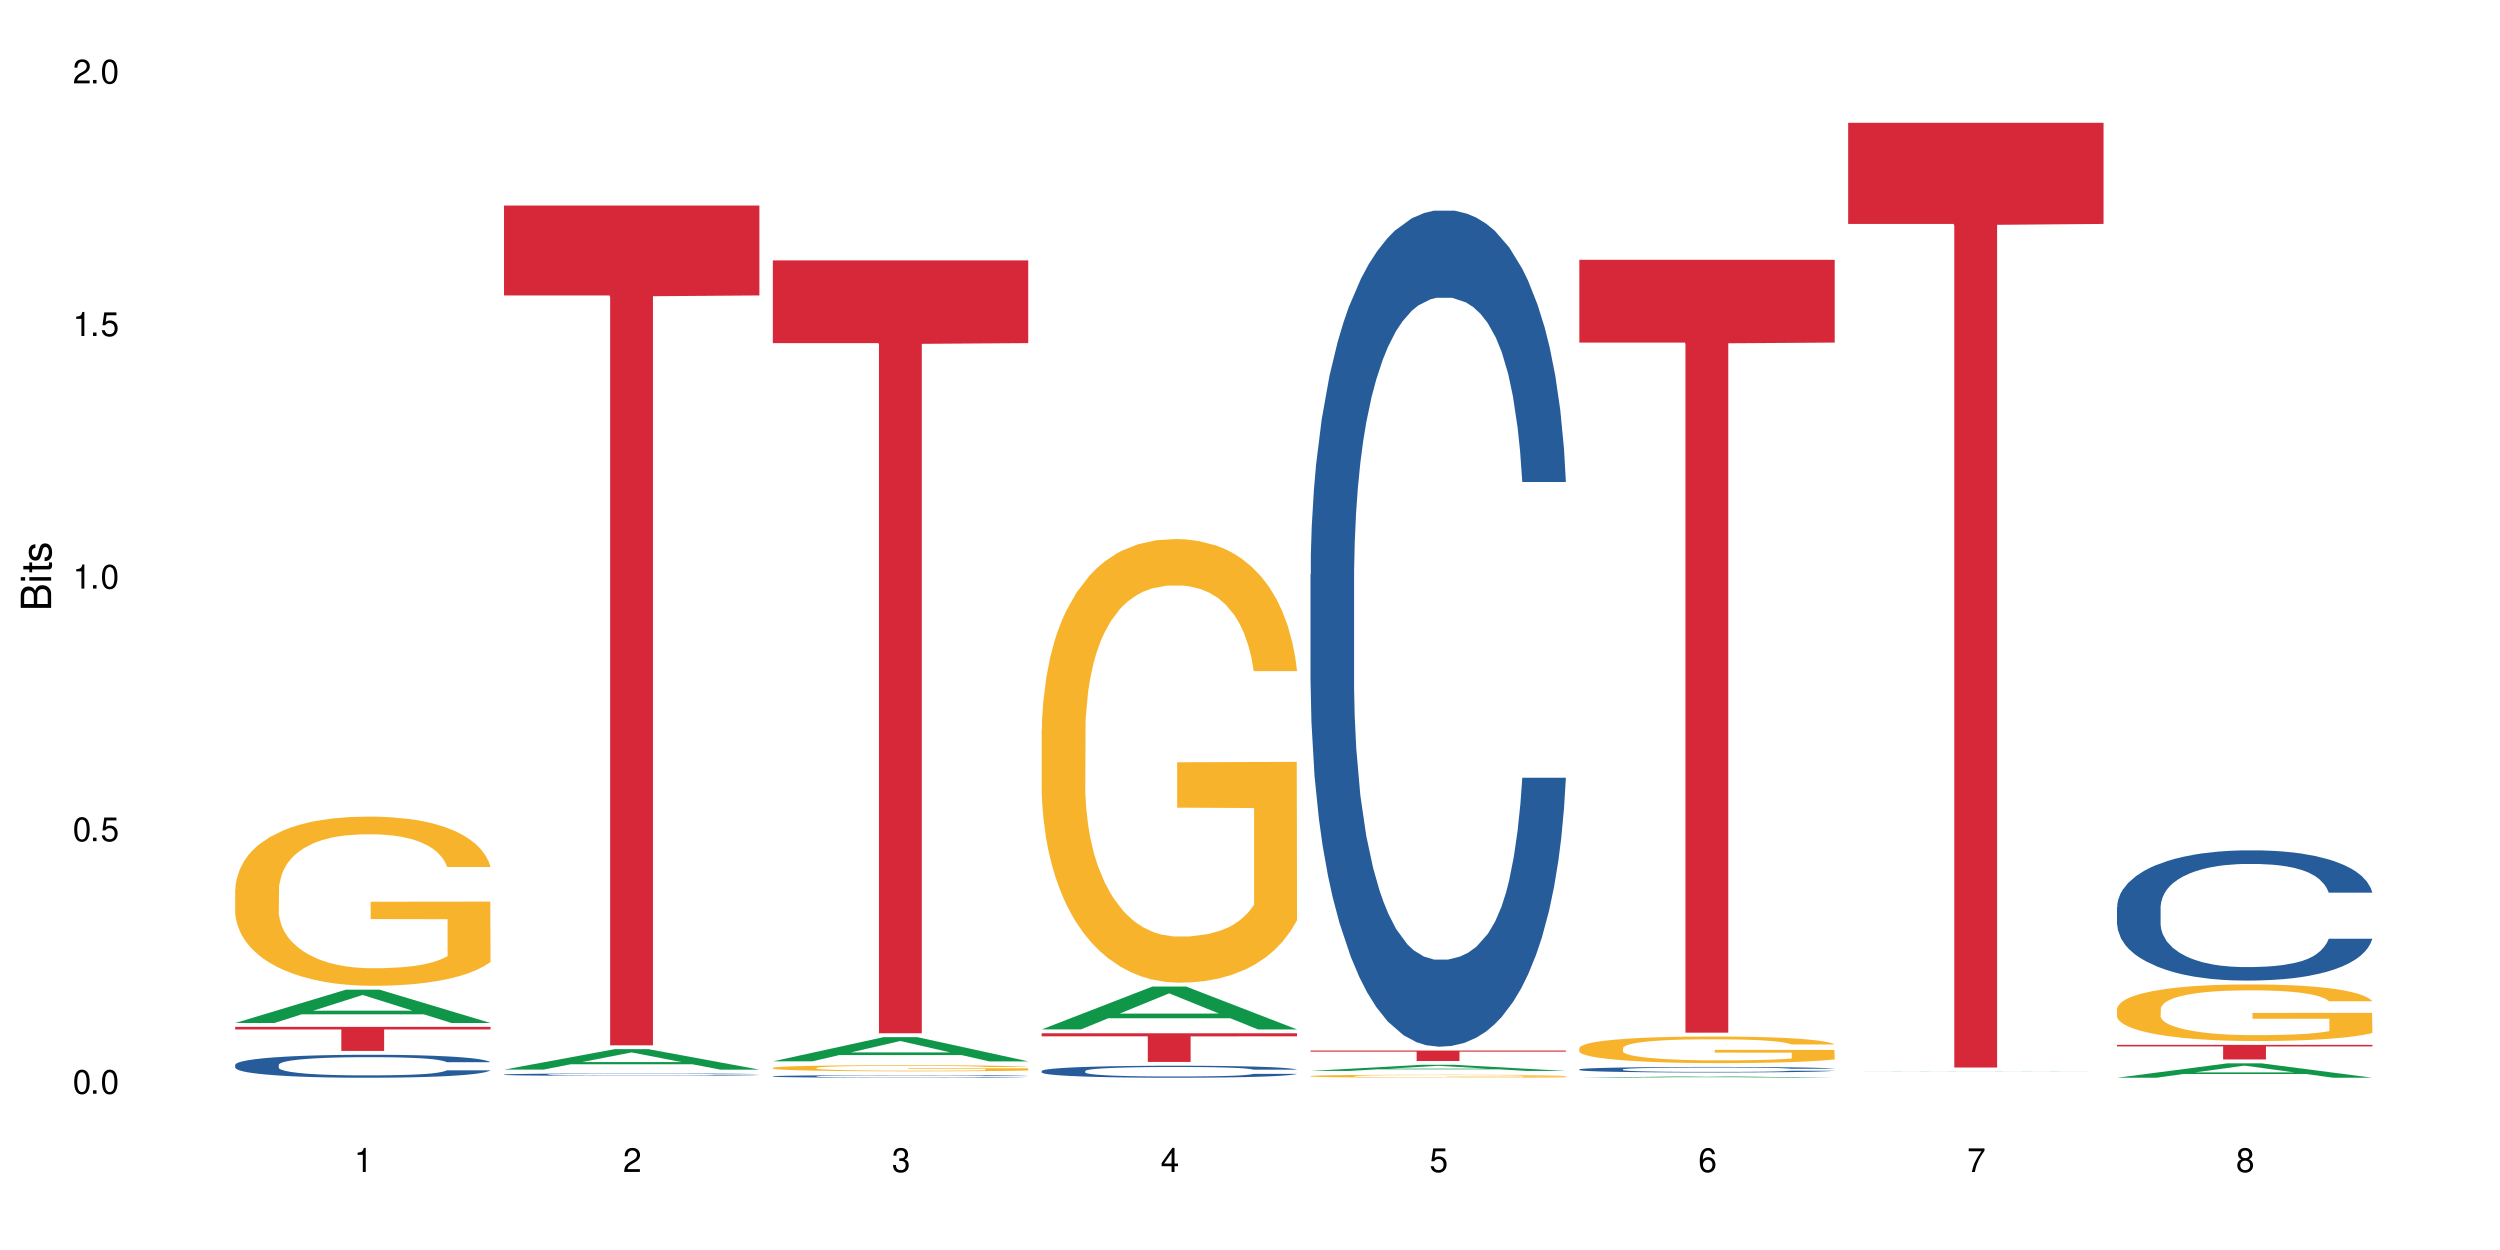 <?xml version="1.0" encoding="UTF-8"?>
<svg xmlns="http://www.w3.org/2000/svg" xmlns:xlink="http://www.w3.org/1999/xlink" width="720" height="360" viewBox="0 0 720 360">
<defs>
<g>
<g id="glyph-0-0">
</g>
<g id="glyph-0-1">
<path d="M 2.641 -6.938 C 2 -6.938 1.422 -6.656 1.078 -6.172 C 0.641 -5.562 0.406 -4.641 0.406 -3.359 C 0.406 -1.016 1.188 0.219 2.641 0.219 C 4.078 0.219 4.859 -1.016 4.859 -3.297 C 4.859 -4.641 4.656 -5.547 4.203 -6.172 C 3.844 -6.656 3.281 -6.938 2.641 -6.938 Z M 2.641 -6.188 C 3.547 -6.188 4 -5.25 4 -3.375 C 4 -1.406 3.562 -0.484 2.625 -0.484 C 1.734 -0.484 1.281 -1.438 1.281 -3.344 C 1.281 -5.25 1.734 -6.188 2.641 -6.188 Z M 2.641 -6.188 "/>
</g>
<g id="glyph-0-2">
<path d="M 1.828 -1 L 0.828 -1 L 0.828 0 L 1.828 0 Z M 1.828 -1 "/>
</g>
<g id="glyph-0-3">
<path d="M 4.562 -6.797 L 1.062 -6.797 L 0.547 -3.094 L 1.328 -3.094 C 1.719 -3.562 2.047 -3.734 2.578 -3.734 C 3.484 -3.734 4.062 -3.109 4.062 -2.094 C 4.062 -1.125 3.484 -0.531 2.578 -0.531 C 1.828 -0.531 1.375 -0.906 1.188 -1.672 L 0.328 -1.672 C 0.453 -1.109 0.547 -0.844 0.75 -0.594 C 1.125 -0.078 1.828 0.219 2.594 0.219 C 3.969 0.219 4.922 -0.781 4.922 -2.219 C 4.922 -3.562 4.031 -4.484 2.719 -4.484 C 2.25 -4.484 1.859 -4.359 1.469 -4.062 L 1.734 -5.969 L 4.562 -5.969 Z M 4.562 -6.797 "/>
</g>
<g id="glyph-0-4">
<path d="M 2.484 -4.938 L 2.484 0 L 3.328 0 L 3.328 -6.938 L 2.766 -6.938 C 2.469 -5.875 2.281 -5.734 0.984 -5.562 L 0.984 -4.938 Z M 2.484 -4.938 "/>
</g>
<g id="glyph-0-5">
<path d="M 4.859 -0.828 L 1.281 -0.828 C 1.359 -1.406 1.672 -1.781 2.5 -2.281 L 3.469 -2.828 C 4.406 -3.344 4.906 -4.062 4.906 -4.906 C 4.906 -5.484 4.672 -6.031 4.266 -6.406 C 3.859 -6.766 3.375 -6.938 2.719 -6.938 C 1.859 -6.938 1.219 -6.625 0.844 -6.031 C 0.609 -5.672 0.5 -5.234 0.484 -4.531 L 1.328 -4.531 C 1.359 -5.016 1.406 -5.281 1.531 -5.516 C 1.75 -5.938 2.188 -6.203 2.703 -6.203 C 3.469 -6.203 4.031 -5.641 4.031 -4.891 C 4.031 -4.344 3.719 -3.859 3.125 -3.516 L 2.234 -3 C 0.812 -2.172 0.406 -1.531 0.328 -0.016 L 4.859 -0.016 Z M 4.859 -0.828 "/>
</g>
<g id="glyph-0-6">
<path d="M 2.125 -3.188 L 2.578 -3.188 C 3.5 -3.188 3.984 -2.766 3.984 -1.922 C 3.984 -1.062 3.469 -0.531 2.594 -0.531 C 1.656 -0.531 1.203 -1 1.156 -2.016 L 0.312 -2.016 C 0.344 -1.453 0.438 -1.094 0.609 -0.781 C 0.953 -0.109 1.625 0.219 2.547 0.219 C 3.953 0.219 4.859 -0.625 4.859 -1.938 C 4.859 -2.828 4.516 -3.297 3.703 -3.594 C 4.344 -3.844 4.656 -4.328 4.656 -5.031 C 4.656 -6.219 3.875 -6.938 2.578 -6.938 C 1.203 -6.938 0.484 -6.172 0.453 -4.703 L 1.297 -4.703 C 1.312 -5.125 1.344 -5.359 1.453 -5.578 C 1.641 -5.969 2.062 -6.203 2.594 -6.203 C 3.344 -6.203 3.797 -5.75 3.797 -5 C 3.797 -4.516 3.609 -4.219 3.25 -4.047 C 3.016 -3.953 2.703 -3.922 2.125 -3.906 Z M 2.125 -3.188 "/>
</g>
<g id="glyph-0-7">
<path d="M 3.141 -1.672 L 3.141 0 L 3.984 0 L 3.984 -1.672 L 4.984 -1.672 L 4.984 -2.438 L 3.984 -2.438 L 3.984 -6.938 L 3.359 -6.938 L 0.266 -2.578 L 0.266 -1.672 Z M 3.141 -2.438 L 1 -2.438 L 3.141 -5.5 Z M 3.141 -2.438 "/>
</g>
<g id="glyph-0-8">
<path d="M 4.781 -5.125 C 4.609 -6.266 3.891 -6.938 2.844 -6.938 C 2.094 -6.938 1.422 -6.578 1.031 -5.953 C 0.594 -5.266 0.406 -4.422 0.406 -3.172 C 0.406 -2 0.578 -1.25 0.984 -0.641 C 1.359 -0.078 1.953 0.219 2.703 0.219 C 3.984 0.219 4.922 -0.75 4.922 -2.094 C 4.922 -3.375 4.062 -4.281 2.844 -4.281 C 2.172 -4.281 1.641 -4.031 1.281 -3.516 C 1.281 -5.234 1.828 -6.188 2.797 -6.188 C 3.391 -6.188 3.797 -5.797 3.938 -5.125 Z M 2.734 -3.531 C 3.547 -3.531 4.062 -2.953 4.062 -2.031 C 4.062 -1.156 3.484 -0.531 2.703 -0.531 C 1.922 -0.531 1.328 -1.188 1.328 -2.078 C 1.328 -2.938 1.906 -3.531 2.734 -3.531 Z M 2.734 -3.531 "/>
</g>
<g id="glyph-0-9">
<path d="M 4.984 -6.797 L 0.438 -6.797 L 0.438 -5.969 L 4.109 -5.969 C 2.5 -3.656 1.828 -2.234 1.328 0 L 2.219 0 C 2.594 -2.172 3.453 -4.047 4.984 -6.094 Z M 4.984 -6.797 "/>
</g>
<g id="glyph-0-10">
<path d="M 3.75 -3.656 C 4.469 -4.094 4.688 -4.438 4.688 -5.078 C 4.688 -6.172 3.844 -6.938 2.641 -6.938 C 1.438 -6.938 0.594 -6.172 0.594 -5.094 C 0.594 -4.438 0.812 -4.094 1.516 -3.656 C 0.734 -3.266 0.359 -2.703 0.359 -1.922 C 0.359 -0.656 1.281 0.219 2.641 0.219 C 3.984 0.219 4.922 -0.656 4.922 -1.922 C 4.922 -2.703 4.531 -3.266 3.75 -3.656 Z M 2.641 -6.188 C 3.359 -6.188 3.812 -5.75 3.812 -5.062 C 3.812 -4.406 3.344 -3.984 2.641 -3.984 C 1.922 -3.984 1.453 -4.406 1.453 -5.078 C 1.453 -5.75 1.922 -6.188 2.641 -6.188 Z M 2.641 -3.266 C 3.484 -3.266 4.062 -2.719 4.062 -1.906 C 4.062 -1.078 3.484 -0.531 2.625 -0.531 C 1.797 -0.531 1.219 -1.094 1.219 -1.906 C 1.219 -2.719 1.781 -3.266 2.641 -3.266 Z M 2.641 -3.266 "/>
</g>
<g id="glyph-1-0">
</g>
<g id="glyph-1-1">
<path d="M 0 -0.953 L 0 -4.891 C 0 -5.719 -0.234 -6.344 -0.734 -6.797 C -1.188 -7.234 -1.812 -7.469 -2.5 -7.469 C -3.547 -7.469 -4.188 -7 -4.625 -5.875 C -4.984 -6.688 -5.625 -7.094 -6.531 -7.094 C -7.172 -7.094 -7.734 -6.859 -8.141 -6.391 C -8.562 -5.922 -8.75 -5.344 -8.75 -4.5 L -8.75 -0.953 Z M -4.984 -2.062 L -7.766 -2.062 L -7.766 -4.219 C -7.766 -4.844 -7.688 -5.203 -7.453 -5.5 C -7.219 -5.812 -6.859 -5.969 -6.375 -5.969 C -5.891 -5.969 -5.531 -5.812 -5.297 -5.5 C -5.062 -5.203 -4.984 -4.844 -4.984 -4.219 Z M -0.984 -2.062 L -4 -2.062 L -4 -4.781 C -4 -5.766 -3.438 -6.359 -2.484 -6.359 C -1.547 -6.359 -0.984 -5.766 -0.984 -4.781 Z M -0.984 -2.062 "/>
</g>
<g id="glyph-1-2">
<path d="M -6.281 -1.797 L -6.281 -0.797 L 0 -0.797 L 0 -1.797 Z M -8.75 -1.797 L -8.75 -0.797 L -7.484 -0.797 L -7.484 -1.797 Z M -8.75 -1.797 "/>
</g>
<g id="glyph-1-3">
<path d="M -6.281 -3.047 L -6.281 -2.016 L -8.016 -2.016 L -8.016 -1.016 L -6.281 -1.016 L -6.281 -0.172 L -5.469 -0.172 L -5.469 -1.016 L -0.719 -1.016 C -0.078 -1.016 0.281 -1.453 0.281 -2.234 C 0.281 -2.5 0.25 -2.719 0.188 -3.047 L -0.641 -3.047 C -0.609 -2.906 -0.594 -2.766 -0.594 -2.562 C -0.594 -2.141 -0.719 -2.016 -1.156 -2.016 L -5.469 -2.016 L -5.469 -3.047 Z M -6.281 -3.047 "/>
</g>
<g id="glyph-1-4">
<path d="M -4.531 -5.25 C -5.766 -5.25 -6.469 -4.422 -6.469 -2.969 C -6.469 -1.516 -5.719 -0.562 -4.547 -0.562 C -3.562 -0.562 -3.094 -1.062 -2.734 -2.562 L -2.516 -3.484 C -2.344 -4.188 -2.094 -4.469 -1.641 -4.469 C -1.047 -4.469 -0.641 -3.875 -0.641 -3 C -0.641 -2.453 -0.797 -2 -1.062 -1.75 C -1.25 -1.594 -1.422 -1.531 -1.875 -1.469 L -1.875 -0.406 C -0.422 -0.453 0.281 -1.266 0.281 -2.922 C 0.281 -4.5 -0.5 -5.516 -1.719 -5.516 C -2.656 -5.516 -3.172 -4.984 -3.469 -3.734 L -3.703 -2.766 C -3.891 -1.953 -4.156 -1.609 -4.594 -1.609 C -5.188 -1.609 -5.547 -2.125 -5.547 -2.938 C -5.547 -3.75 -5.203 -4.172 -4.531 -4.203 Z M -4.531 -5.25 "/>
</g>
</g>
</defs>
<rect x="-72" y="-36" width="864" height="432" fill="rgb(100%, 100%, 100%)" fill-opacity="1"/>
<path fill-rule="nonzero" fill="rgb(6.275%, 58.824%, 28.235%)" fill-opacity="1" d="M 67.73 294.617 L 67.809 294.609 L 99.637 285.023 L 109.301 285.023 L 141.281 294.629 L 130.047 294.629 L 122.031 292.121 L 86.906 292.121 L 79.047 294.617 L 67.73 294.617 L 90.285 291.082 L 118.809 291.074 L 104.586 286.594 L 104.43 286.582 L 104.27 286.609 L 90.207 291.074 L 90.285 291.082 Z M 67.73 294.617 "/>
<path fill-rule="nonzero" fill="rgb(14.51%, 36.078%, 60%)" fill-opacity="1" d="M 67.73 306.656 L 67.82 306.648 L 67.82 306.504 L 68.09 306.273 L 68.719 305.984 L 69.344 305.785 L 70.961 305.43 L 73.203 305.082 L 75.535 304.816 L 77.238 304.66 L 78.766 304.539 L 82.262 304.316 L 84.504 304.199 L 86.926 304.098 L 89.887 303.996 L 92.039 303.934 L 96.883 303.836 L 100.469 303.797 L 103.25 303.777 L 109.262 303.777 L 112.848 303.801 L 115.449 303.832 L 118.32 303.879 L 120.742 303.934 L 124.957 304.066 L 128.727 304.238 L 130.43 304.332 L 133.121 304.52 L 135.184 304.703 L 136.617 304.859 L 138.234 305.082 L 139.668 305.355 L 140.746 305.664 L 141.281 305.922 L 128.727 305.922 L 128.098 305.684 L 127.379 305.496 L 126.035 305.246 L 124.688 305.07 L 122.805 304.895 L 121.102 304.781 L 118.77 304.668 L 116.707 304.594 L 114.555 304.539 L 112.488 304.504 L 108.543 304.465 L 103.969 304.465 L 102.266 304.48 L 98.766 304.527 L 96.883 304.57 L 94.191 304.652 L 92.309 304.734 L 90.066 304.855 L 88.539 304.957 L 86.656 305.113 L 85.312 305.254 L 83.785 305.453 L 82.891 305.602 L 82.082 305.773 L 81.363 305.973 L 80.828 306.184 L 80.469 306.406 L 80.289 306.625 L 80.289 307.562 L 80.469 307.781 L 80.918 308.035 L 82.082 308.402 L 83.785 308.723 L 85.762 308.977 L 87.645 309.16 L 88.719 309.242 L 90.156 309.34 L 92.398 309.461 L 95.629 309.582 L 97.512 309.629 L 100.383 309.68 L 103.34 309.703 L 107.289 309.703 L 110.785 309.68 L 113.117 309.648 L 115.539 309.602 L 118.859 309.496 L 120.922 309.398 L 122.715 309.285 L 124.062 309.172 L 124.957 309.074 L 126.305 308.887 L 127.379 308.68 L 128.188 308.469 L 128.727 308.262 L 141.281 308.262 L 140.746 308.504 L 139.938 308.742 L 139.129 308.918 L 137.875 309.129 L 136.441 309.316 L 134.375 309.527 L 132.672 309.668 L 130.43 309.816 L 128.367 309.934 L 126.125 310.035 L 122.805 310.156 L 120.652 310.215 L 118.32 310.27 L 115.539 310.32 L 112.043 310.363 L 108.273 310.387 L 104.777 310.391 L 101.008 310.379 L 98.227 310.355 L 94.551 310.301 L 89.977 310.191 L 86.656 310.078 L 84.055 309.961 L 81.812 309.84 L 79.301 309.68 L 76.074 309.414 L 74.098 309.207 L 72.754 309.039 L 71.23 308.801 L 70.152 308.59 L 68.898 308.25 L 68 307.82 L 67.73 307.488 Z M 67.73 306.656 "/>
<path fill-rule="nonzero" fill="rgb(96.863%, 70.196%, 16.863%)" fill-opacity="1" d="M 67.73 256.055 L 67.82 256.008 L 67.82 255.117 L 68.18 253.117 L 69.078 250.355 L 70.242 248.086 L 71.5 246.305 L 72.305 245.371 L 73.652 244.035 L 74.816 243.055 L 77.777 241.051 L 81.543 239.184 L 83.609 238.383 L 85.941 237.625 L 89.258 236.777 L 90.785 236.469 L 95.449 235.754 L 100.738 235.309 L 106.57 235.176 L 109.262 235.223 L 112.938 235.398 L 117.961 235.891 L 120.832 236.332 L 123.074 236.777 L 125.406 237.359 L 128.277 238.246 L 130.969 239.316 L 133.121 240.383 L 135.273 241.719 L 137.066 243.145 L 138.594 244.703 L 139.938 246.57 L 140.746 248.129 L 141.281 249.688 L 128.816 249.688 L 128.098 248.129 L 127.289 246.93 L 125.945 245.461 L 124.598 244.391 L 123.254 243.547 L 120.742 242.387 L 118.59 241.676 L 115.898 241.051 L 113.297 240.652 L 110.336 240.383 L 108.543 240.297 L 103.789 240.297 L 99.484 240.605 L 96.973 240.965 L 95.18 241.32 L 92.668 241.988 L 91.141 242.52 L 90.246 242.879 L 87.555 244.258 L 85.762 245.504 L 84.773 246.348 L 83.52 247.684 L 82.621 248.887 L 81.633 250.668 L 81.098 252.004 L 80.379 255.031 L 80.289 263.043 L 80.559 264.734 L 81.098 266.559 L 81.812 268.16 L 82.891 269.852 L 83.965 271.145 L 85.852 272.879 L 87.465 274.035 L 88.719 274.793 L 91.141 275.996 L 92.129 276.395 L 94.461 277.199 L 96.883 277.82 L 99.844 278.355 L 102.086 278.621 L 105.672 278.844 L 110.246 278.844 L 115.629 278.578 L 119.039 278.223 L 121.371 277.863 L 122.895 277.555 L 124.777 277.062 L 126.125 276.617 L 127.379 276.129 L 128.906 275.371 L 128.906 264.734 L 106.75 264.688 L 106.75 259.703 L 141.195 259.66 L 141.281 277.062 L 139.398 278.266 L 137.066 279.422 L 134.824 280.312 L 132.492 281.07 L 129.176 281.914 L 126.484 282.449 L 122.355 283.074 L 118.59 283.473 L 114.645 283.742 L 111.145 283.875 L 107.02 283.918 L 103.34 283.828 L 99.395 283.562 L 96.254 283.207 L 93.383 282.762 L 90.516 282.184 L 86.926 281.25 L 84.594 280.492 L 82.172 279.559 L 79.75 278.445 L 77.598 277.242 L 76.164 276.309 L 74.727 275.238 L 73.203 273.902 L 71.766 272.391 L 70.691 271.012 L 69.703 269.453 L 68.988 267.984 L 68.27 265.98 L 67.91 264.379 L 67.73 262.996 Z M 67.73 256.055 "/>
<path fill-rule="nonzero" fill="rgb(83.922%, 15.686%, 22.353%)" fill-opacity="1" d="M 67.73 295.73 L 141.281 295.73 L 141.281 296.477 L 110.629 296.48 L 110.629 302.672 L 98.297 302.672 L 98.297 296.488 L 98.117 296.477 L 67.73 296.477 Z M 67.73 295.73 "/>
<path fill-rule="nonzero" fill="rgb(6.275%, 58.824%, 28.235%)" fill-opacity="1" d="M 145.156 308.051 L 145.234 308.043 L 177.059 302.152 L 186.723 302.152 L 218.707 308.055 L 207.469 308.055 L 199.453 306.516 L 164.328 306.516 L 156.469 308.051 L 145.156 308.051 L 167.707 305.879 L 196.23 305.871 L 182.008 303.117 L 181.852 303.109 L 181.695 303.129 L 167.629 305.871 L 167.707 305.879 Z M 145.156 308.051 "/>
<path fill-rule="nonzero" fill="rgb(14.51%, 36.078%, 60%)" fill-opacity="1" d="M 145.156 309.461 L 145.242 309.461 L 145.242 309.445 L 145.512 309.422 L 146.141 309.391 L 146.77 309.371 L 148.383 309.332 L 150.625 309.297 L 152.957 309.27 L 154.664 309.254 L 156.188 309.238 L 159.684 309.215 L 161.93 309.203 L 164.352 309.195 L 167.309 309.184 L 169.461 309.176 L 174.305 309.168 L 177.895 309.16 L 186.684 309.16 L 190.273 309.164 L 192.875 309.164 L 195.742 309.172 L 198.164 309.176 L 202.383 309.191 L 206.148 309.207 L 207.852 309.219 L 210.543 309.238 L 212.605 309.258 L 214.043 309.273 L 215.656 309.297 L 217.094 309.324 L 218.168 309.359 L 218.707 309.387 L 206.148 309.387 L 205.52 309.359 L 204.805 309.34 L 203.457 309.312 L 202.113 309.297 L 200.23 309.277 L 198.523 309.266 L 196.191 309.254 L 194.129 309.246 L 191.977 309.238 L 189.914 309.234 L 185.969 309.23 L 181.391 309.23 L 179.688 309.234 L 176.191 309.238 L 174.305 309.242 L 171.613 309.254 L 169.73 309.262 L 167.488 309.273 L 165.965 309.285 L 164.082 309.301 L 162.734 309.316 L 161.211 309.336 L 160.312 309.352 L 159.508 309.367 L 158.789 309.391 L 158.25 309.414 L 157.891 309.438 L 157.711 309.457 L 157.711 309.555 L 157.891 309.578 L 158.34 309.605 L 159.508 309.645 L 161.211 309.68 L 163.184 309.703 L 165.066 309.723 L 166.145 309.734 L 167.578 309.742 L 169.82 309.754 L 173.051 309.77 L 174.934 309.773 L 177.805 309.777 L 180.766 309.781 L 184.711 309.781 L 188.211 309.777 L 190.543 309.773 L 192.965 309.77 L 196.281 309.758 L 198.344 309.75 L 200.141 309.738 L 201.484 309.727 L 202.383 309.715 L 203.727 309.695 L 204.805 309.672 L 205.609 309.652 L 206.148 309.629 L 218.707 309.629 L 218.168 309.656 L 217.359 309.68 L 216.555 309.699 L 215.297 309.719 L 213.863 309.738 L 211.801 309.762 L 210.094 309.777 L 207.852 309.793 L 205.789 309.805 L 203.547 309.816 L 200.23 309.828 L 198.074 309.836 L 195.742 309.84 L 192.965 309.844 L 189.465 309.848 L 185.699 309.852 L 178.434 309.852 L 175.652 309.848 L 171.973 309.844 L 167.398 309.832 L 164.082 309.82 L 161.48 309.809 L 159.238 309.797 L 156.727 309.777 L 153.496 309.75 L 151.523 309.73 L 150.176 309.711 L 148.652 309.688 L 147.574 309.664 L 146.32 309.629 L 145.422 309.582 L 145.156 309.551 Z M 145.156 309.461 "/>
<path fill-rule="nonzero" fill="rgb(83.922%, 15.686%, 22.353%)" fill-opacity="1" d="M 145.156 59.195 L 218.707 59.195 L 218.707 85.086 L 188.051 85.312 L 188.051 301.047 L 175.719 301.047 L 175.719 85.539 L 175.539 85.086 L 145.156 85.086 Z M 145.156 59.195 "/>
<path fill-rule="nonzero" fill="rgb(6.275%, 58.824%, 28.235%)" fill-opacity="1" d="M 222.578 305.668 L 222.656 305.66 L 254.48 298.695 L 264.148 298.695 L 296.129 305.676 L 284.895 305.676 L 276.879 303.852 L 241.75 303.852 L 233.895 305.668 L 222.578 305.668 L 245.129 303.098 L 273.656 303.094 L 259.434 299.836 L 259.273 299.828 L 259.117 299.848 L 245.051 303.094 L 245.129 303.098 Z M 222.578 305.668 "/>
<path fill-rule="nonzero" fill="rgb(14.51%, 36.078%, 60%)" fill-opacity="1" d="M 222.578 309.969 L 222.668 309.969 L 222.668 309.953 L 222.938 309.926 L 223.562 309.895 L 224.191 309.871 L 225.809 309.832 L 228.051 309.793 L 230.383 309.762 L 232.086 309.742 L 233.609 309.73 L 237.109 309.703 L 239.352 309.691 L 241.773 309.68 L 244.734 309.668 L 246.887 309.66 L 251.73 309.648 L 255.316 309.645 L 267.695 309.645 L 270.297 309.648 L 273.168 309.656 L 275.59 309.66 L 279.805 309.676 L 283.57 309.695 L 285.277 309.707 L 287.969 309.727 L 290.031 309.746 L 291.465 309.766 L 293.082 309.793 L 294.516 309.82 L 295.59 309.855 L 296.129 309.887 L 283.57 309.887 L 282.945 309.859 L 282.227 309.836 L 280.883 309.809 L 279.535 309.789 L 277.652 309.77 L 275.949 309.758 L 273.617 309.742 L 271.551 309.734 L 269.398 309.73 L 267.336 309.727 L 263.391 309.723 L 257.109 309.723 L 253.613 309.727 L 251.73 309.734 L 249.039 309.742 L 247.156 309.75 L 244.914 309.766 L 243.387 309.777 L 241.504 309.793 L 240.16 309.809 L 238.633 309.832 L 237.738 309.852 L 236.93 309.867 L 236.211 309.891 L 235.672 309.914 L 235.316 309.941 L 235.137 309.965 L 235.137 310.07 L 235.316 310.098 L 235.762 310.125 L 236.93 310.168 L 238.633 310.203 L 240.605 310.23 L 242.492 310.254 L 243.566 310.262 L 245.004 310.273 L 247.246 310.285 L 250.473 310.301 L 252.355 310.305 L 255.227 310.312 L 265.633 310.312 L 267.965 310.309 L 270.387 310.301 L 273.707 310.289 L 275.77 310.281 L 277.562 310.266 L 278.906 310.254 L 279.805 310.242 L 281.148 310.223 L 282.227 310.199 L 283.035 310.176 L 283.57 310.152 L 296.129 310.152 L 295.59 310.18 L 294.785 310.203 L 293.977 310.227 L 292.723 310.25 L 291.285 310.27 L 289.223 310.293 L 287.52 310.309 L 285.277 310.328 L 283.215 310.34 L 280.973 310.352 L 277.652 310.363 L 275.5 310.371 L 273.168 310.379 L 270.387 310.383 L 266.887 310.387 L 263.121 310.391 L 255.855 310.391 L 253.074 310.387 L 249.398 310.383 L 244.824 310.371 L 241.504 310.355 L 238.902 310.344 L 236.66 310.328 L 234.148 310.312 L 230.918 310.281 L 228.945 310.258 L 227.602 310.238 L 226.074 310.211 L 225 310.188 L 223.742 310.148 L 222.848 310.102 L 222.578 310.062 Z M 222.578 309.969 "/>
<path fill-rule="nonzero" fill="rgb(96.863%, 70.196%, 16.863%)" fill-opacity="1" d="M 222.578 307.531 L 222.668 307.531 L 222.668 307.5 L 223.027 307.426 L 223.922 307.328 L 225.09 307.246 L 226.344 307.18 L 227.152 307.148 L 228.496 307.098 L 229.664 307.062 L 232.625 306.992 L 236.391 306.926 L 238.453 306.895 L 240.785 306.867 L 244.105 306.836 L 245.629 306.828 L 250.293 306.801 L 255.586 306.785 L 261.418 306.781 L 264.109 306.781 L 267.785 306.789 L 272.809 306.805 L 275.68 306.82 L 277.922 306.836 L 280.254 306.859 L 283.125 306.891 L 285.816 306.93 L 287.969 306.969 L 290.121 307.016 L 291.914 307.066 L 293.438 307.125 L 294.785 307.191 L 295.59 307.246 L 296.129 307.305 L 283.66 307.305 L 282.945 307.246 L 282.137 307.203 L 280.793 307.152 L 279.445 307.113 L 278.102 307.082 L 275.59 307.039 L 273.438 307.016 L 270.746 306.992 L 268.145 306.977 L 265.184 306.969 L 263.391 306.965 L 258.637 306.965 L 254.332 306.977 L 251.82 306.988 L 250.023 307 L 247.512 307.027 L 245.988 307.043 L 245.094 307.059 L 242.402 307.105 L 240.605 307.152 L 239.621 307.184 L 238.363 307.23 L 237.469 307.273 L 236.48 307.34 L 235.941 307.387 L 235.227 307.496 L 235.137 307.785 L 235.406 307.848 L 235.941 307.914 L 236.66 307.969 L 237.738 308.031 L 238.812 308.078 L 240.695 308.141 L 242.312 308.184 L 243.566 308.211 L 245.988 308.254 L 246.977 308.266 L 249.309 308.297 L 251.73 308.32 L 254.691 308.34 L 256.934 308.348 L 260.52 308.355 L 265.094 308.355 L 270.477 308.348 L 273.887 308.332 L 276.219 308.32 L 277.742 308.309 L 279.625 308.293 L 280.973 308.273 L 282.227 308.258 L 283.75 308.23 L 283.75 307.848 L 261.598 307.844 L 261.598 307.664 L 296.039 307.664 L 296.129 308.293 L 294.246 308.336 L 291.914 308.375 L 289.672 308.41 L 287.34 308.438 L 284.02 308.465 L 281.328 308.484 L 277.203 308.508 L 273.438 308.523 L 269.488 308.531 L 265.992 308.539 L 261.867 308.539 L 258.188 308.535 L 254.242 308.527 L 251.102 308.512 L 248.23 308.496 L 245.359 308.477 L 241.773 308.441 L 239.441 308.414 L 237.02 308.383 L 234.598 308.34 L 232.445 308.297 L 231.008 308.266 L 229.574 308.227 L 228.051 308.176 L 226.613 308.121 L 225.539 308.074 L 224.551 308.016 L 223.832 307.965 L 223.117 307.891 L 222.758 307.832 L 222.578 307.785 Z M 222.578 307.531 "/>
<path fill-rule="nonzero" fill="rgb(83.922%, 15.686%, 22.353%)" fill-opacity="1" d="M 222.578 74.992 L 296.129 74.992 L 296.129 98.816 L 265.477 99.027 L 265.477 297.59 L 253.141 297.59 L 253.141 99.234 L 252.965 98.816 L 222.578 98.816 Z M 222.578 74.992 "/>
<path fill-rule="nonzero" fill="rgb(6.275%, 58.824%, 28.235%)" fill-opacity="1" d="M 300 296.469 L 300.078 296.457 L 331.906 284.117 L 341.57 284.117 L 373.555 296.48 L 362.316 296.48 L 354.301 293.254 L 319.176 293.254 L 311.316 296.469 L 300 296.469 L 322.555 291.918 L 351.078 291.906 L 336.855 286.137 L 336.699 286.125 L 336.543 286.16 L 322.477 291.906 L 322.555 291.918 Z M 300 296.469 "/>
<path fill-rule="nonzero" fill="rgb(14.51%, 36.078%, 60%)" fill-opacity="1" d="M 300 308.438 L 300.09 308.434 L 300.09 308.359 L 300.359 308.238 L 300.988 308.086 L 301.617 307.984 L 303.23 307.797 L 305.473 307.617 L 307.805 307.477 L 309.508 307.395 L 311.035 307.332 L 314.531 307.215 L 316.773 307.156 L 319.195 307.102 L 322.156 307.047 L 324.309 307.016 L 329.152 306.965 L 332.742 306.941 L 335.52 306.934 L 341.531 306.934 L 345.117 306.945 L 347.719 306.961 L 350.59 306.988 L 353.012 307.016 L 357.227 307.086 L 360.996 307.172 L 362.699 307.223 L 365.391 307.32 L 367.453 307.418 L 368.891 307.5 L 370.504 307.617 L 371.938 307.758 L 373.016 307.918 L 373.555 308.055 L 360.996 308.055 L 360.367 307.93 L 359.648 307.832 L 358.305 307.703 L 356.961 307.609 L 355.074 307.52 L 353.371 307.457 L 351.039 307.398 L 348.977 307.359 L 346.824 307.332 L 344.762 307.312 L 340.812 307.293 L 336.238 307.293 L 334.535 307.301 L 331.035 307.324 L 329.152 307.348 L 326.461 307.391 L 324.578 307.434 L 322.336 307.496 L 320.812 307.551 L 318.926 307.633 L 317.582 307.703 L 316.059 307.809 L 315.16 307.887 L 314.352 307.977 L 313.637 308.082 L 313.098 308.191 L 312.738 308.309 L 312.559 308.422 L 312.559 308.914 L 312.738 309.027 L 313.188 309.16 L 314.352 309.352 L 316.059 309.52 L 318.031 309.652 L 319.914 309.746 L 320.992 309.793 L 322.426 309.84 L 324.668 309.906 L 327.898 309.969 L 329.781 309.992 L 332.652 310.02 L 335.609 310.031 L 339.559 310.031 L 343.055 310.02 L 345.387 310.004 L 347.809 309.977 L 351.129 309.926 L 353.191 309.875 L 354.984 309.812 L 356.332 309.754 L 357.227 309.703 L 358.574 309.605 L 359.648 309.496 L 360.457 309.387 L 360.996 309.277 L 373.555 309.277 L 373.016 309.406 L 372.207 309.527 L 371.402 309.621 L 370.145 309.73 L 368.711 309.828 L 366.645 309.941 L 364.941 310.012 L 362.699 310.09 L 360.637 310.152 L 358.395 310.207 L 355.074 310.27 L 352.922 310.301 L 350.59 310.328 L 347.809 310.355 L 344.312 310.375 L 340.543 310.387 L 337.047 310.391 L 333.277 310.387 L 330.5 310.371 L 326.82 310.344 L 322.246 310.289 L 318.926 310.227 L 316.324 310.168 L 314.082 310.105 L 311.57 310.02 L 308.344 309.879 L 306.371 309.773 L 305.023 309.684 L 303.5 309.559 L 302.422 309.449 L 301.168 309.273 L 300.27 309.047 L 300 308.875 Z M 300 308.438 "/>
<path fill-rule="nonzero" fill="rgb(96.863%, 70.196%, 16.863%)" fill-opacity="1" d="M 300 209.965 L 300.09 209.848 L 300.09 207.516 L 300.449 202.266 L 301.348 195.027 L 302.512 189.078 L 303.77 184.41 L 304.574 181.961 L 305.922 178.461 L 307.086 175.891 L 310.047 170.641 L 313.816 165.738 L 315.879 163.641 L 318.211 161.656 L 321.527 159.438 L 323.055 158.621 L 327.719 156.754 L 333.012 155.586 L 338.84 155.238 L 341.531 155.355 L 345.207 155.82 L 350.23 157.105 L 353.102 158.273 L 355.344 159.438 L 357.676 160.957 L 360.547 163.289 L 363.238 166.09 L 365.391 168.891 L 367.543 172.391 L 369.336 176.125 L 370.863 180.211 L 372.207 185.109 L 373.016 189.195 L 373.555 193.277 L 361.086 193.277 L 360.367 189.195 L 359.559 186.043 L 358.215 182.191 L 356.871 179.391 L 355.523 177.176 L 353.012 174.141 L 350.859 172.273 L 348.168 170.641 L 345.566 169.59 L 342.609 168.891 L 340.812 168.656 L 336.059 168.656 L 331.754 169.473 L 329.242 170.406 L 327.449 171.34 L 324.938 173.09 L 323.414 174.492 L 322.516 175.426 L 319.824 179.043 L 318.031 182.309 L 317.043 184.527 L 315.789 188.027 L 314.891 191.18 L 313.902 195.848 L 313.367 199.348 L 312.648 207.281 L 312.559 228.285 L 312.828 232.719 L 313.367 237.504 L 314.082 241.703 L 315.16 246.141 L 316.234 249.523 L 318.121 254.074 L 319.734 257.109 L 320.992 259.09 L 323.414 262.242 L 324.398 263.293 L 326.73 265.395 L 329.152 267.027 L 332.113 268.426 L 334.355 269.129 L 337.941 269.711 L 342.52 269.711 L 347.898 269.012 L 351.309 268.078 L 353.641 267.145 L 355.164 266.328 L 357.047 265.043 L 358.395 263.875 L 359.648 262.594 L 361.176 260.609 L 361.176 232.719 L 339.02 232.602 L 339.02 219.535 L 373.465 219.418 L 373.555 265.043 L 371.668 268.195 L 369.336 271.227 L 367.094 273.562 L 364.762 275.547 L 361.445 277.762 L 358.754 279.164 L 354.629 280.797 L 350.859 281.848 L 346.914 282.547 L 343.414 282.895 L 339.289 283.012 L 335.609 282.781 L 331.664 282.078 L 328.523 281.145 L 325.656 279.98 L 322.785 278.461 L 319.195 276.012 L 316.863 274.027 L 314.441 271.578 L 312.02 268.66 L 309.867 265.508 L 308.434 263.059 L 306.996 260.258 L 305.473 256.758 L 304.039 252.789 L 302.961 249.172 L 301.973 245.09 L 301.258 241.238 L 300.539 235.988 L 300.18 231.785 L 300 228.168 Z M 300 209.965 "/>
<path fill-rule="nonzero" fill="rgb(83.922%, 15.686%, 22.353%)" fill-opacity="1" d="M 300 297.586 L 373.555 297.586 L 373.555 298.469 L 342.898 298.477 L 342.898 305.828 L 330.566 305.828 L 330.566 298.48 L 330.387 298.469 L 300 298.469 Z M 300 297.586 "/>
<path fill-rule="nonzero" fill="rgb(6.275%, 58.824%, 28.235%)" fill-opacity="1" d="M 377.426 308.426 L 377.504 308.422 L 409.328 306.672 L 418.992 306.672 L 450.977 308.426 L 439.738 308.426 L 431.723 307.969 L 396.598 307.969 L 388.738 308.426 L 377.426 308.426 L 399.977 307.781 L 428.504 307.777 L 414.277 306.961 L 414.121 306.957 L 413.965 306.961 L 399.898 307.777 L 399.977 307.781 Z M 377.426 308.426 "/>
<path fill-rule="nonzero" fill="rgb(14.51%, 36.078%, 60%)" fill-opacity="1" d="M 377.426 165.445 L 377.516 165.223 L 377.516 159.941 L 377.781 151.578 L 378.41 141.012 L 379.039 133.75 L 380.652 120.766 L 382.895 108.219 L 385.227 98.535 L 386.934 92.812 L 388.457 88.41 L 391.957 80.27 L 394.199 76.086 L 396.621 72.344 L 399.578 68.602 L 401.734 66.402 L 406.574 62.883 L 410.164 61.34 L 412.945 60.68 L 418.953 60.68 L 422.543 61.559 L 425.145 62.66 L 428.016 64.422 L 430.438 66.402 L 434.652 71.246 L 438.418 77.406 L 440.125 80.93 L 442.812 87.75 L 444.879 94.355 L 446.312 100.078 L 447.926 108.219 L 449.363 118.125 L 450.438 129.348 L 450.977 138.812 L 438.418 138.812 L 437.789 130.008 L 437.074 123.188 L 435.727 114.164 L 434.383 107.781 L 432.5 101.398 L 430.793 97.215 L 428.461 93.035 L 426.398 90.391 L 424.246 88.41 L 422.184 87.09 L 418.238 85.77 L 413.664 85.77 L 411.957 86.211 L 408.461 87.973 L 406.574 89.512 L 403.887 92.594 L 402 95.453 L 399.758 99.855 L 398.234 103.598 L 396.352 109.32 L 395.004 114.383 L 393.48 121.645 L 392.582 127.148 L 391.777 133.309 L 391.059 140.574 L 390.52 148.277 L 390.16 156.418 L 389.98 164.344 L 389.98 198.457 L 390.16 206.379 L 390.609 215.625 L 391.777 229.051 L 393.48 240.715 L 395.453 249.957 L 397.336 256.562 L 398.414 259.641 L 399.848 263.164 L 402.09 267.566 L 405.32 271.969 L 407.203 273.727 L 410.074 275.488 L 413.035 276.371 L 416.98 276.371 L 420.48 275.488 L 422.812 274.387 L 425.234 272.629 L 428.551 268.887 L 430.613 265.363 L 432.41 261.184 L 433.754 257 L 434.652 253.48 L 435.996 246.656 L 437.074 239.176 L 437.879 231.469 L 438.418 223.988 L 450.977 223.988 L 450.438 232.793 L 449.633 241.375 L 448.824 247.758 L 447.566 255.461 L 446.133 262.285 L 444.07 269.988 L 442.367 275.047 L 440.125 280.551 L 438.059 284.734 L 435.816 288.473 L 432.5 292.875 L 430.348 295.078 L 428.016 297.059 L 425.234 298.82 L 421.734 300.359 L 417.969 301.238 L 414.469 301.461 L 410.703 301.02 L 407.922 300.141 L 404.242 298.16 L 399.668 294.195 L 396.352 290.016 L 393.75 285.832 L 391.508 281.43 L 388.996 275.488 L 385.766 265.805 L 383.793 258.32 L 382.449 252.16 L 380.922 243.574 L 379.848 235.871 L 378.59 223.547 L 377.695 207.922 L 377.426 195.816 Z M 377.426 165.445 "/>
<path fill-rule="nonzero" fill="rgb(96.863%, 70.196%, 16.863%)" fill-opacity="1" d="M 377.426 309.898 L 377.516 309.898 L 377.516 309.883 L 377.871 309.848 L 378.77 309.801 L 379.938 309.758 L 381.191 309.727 L 382 309.711 L 383.344 309.688 L 384.512 309.672 L 387.469 309.637 L 391.238 309.602 L 393.301 309.586 L 395.633 309.574 L 398.953 309.559 L 400.477 309.555 L 405.141 309.543 L 410.434 309.535 L 416.262 309.531 L 418.953 309.531 L 422.633 309.535 L 427.656 309.543 L 430.527 309.551 L 432.77 309.559 L 435.102 309.57 L 437.969 309.586 L 440.66 309.605 L 442.812 309.625 L 444.969 309.648 L 446.762 309.672 L 448.285 309.699 L 449.633 309.734 L 450.438 309.762 L 450.977 309.789 L 438.508 309.789 L 437.789 309.762 L 436.984 309.738 L 435.637 309.711 L 432.949 309.68 L 430.438 309.66 L 428.281 309.645 L 425.594 309.637 L 422.992 309.629 L 420.031 309.625 L 418.238 309.621 L 413.484 309.621 L 409.176 309.629 L 406.664 309.633 L 404.871 309.641 L 402.359 309.652 L 400.836 309.66 L 399.938 309.668 L 397.246 309.691 L 395.453 309.715 L 394.469 309.727 L 392.312 309.773 L 391.328 309.805 L 390.789 309.828 L 390.07 309.883 L 389.98 310.023 L 390.25 310.055 L 390.789 310.086 L 391.508 310.113 L 392.582 310.145 L 393.66 310.168 L 395.543 310.195 L 397.156 310.219 L 398.414 310.23 L 400.836 310.25 L 401.82 310.258 L 404.156 310.273 L 406.574 310.285 L 409.535 310.293 L 411.777 310.297 L 415.367 310.301 L 419.941 310.301 L 425.324 310.297 L 428.73 310.293 L 431.062 310.285 L 432.59 310.281 L 434.473 310.27 L 435.816 310.262 L 437.074 310.254 L 438.598 310.242 L 438.598 310.055 L 416.441 310.051 L 416.441 309.965 L 450.887 309.965 L 450.977 310.27 L 449.094 310.293 L 446.762 310.312 L 444.52 310.328 L 442.188 310.34 L 438.867 310.355 L 436.176 310.367 L 432.051 310.375 L 428.281 310.383 L 424.336 310.387 L 420.84 310.391 L 413.035 310.391 L 409.086 310.387 L 405.949 310.379 L 403.078 310.371 L 400.207 310.359 L 396.621 310.344 L 394.289 310.332 L 391.867 310.316 L 389.445 310.297 L 387.293 310.273 L 385.855 310.258 L 384.422 310.238 L 382.895 310.215 L 381.461 310.188 L 380.383 310.164 L 379.398 310.137 L 378.68 310.109 L 377.961 310.074 L 377.605 310.047 L 377.426 310.023 Z M 377.426 309.898 "/>
<path fill-rule="nonzero" fill="rgb(83.922%, 15.686%, 22.353%)" fill-opacity="1" d="M 377.426 302.562 L 450.977 302.562 L 450.977 302.887 L 420.324 302.887 L 420.324 305.57 L 407.988 305.57 L 407.988 302.891 L 407.809 302.887 L 377.426 302.887 Z M 377.426 302.562 "/>
<path fill-rule="nonzero" fill="rgb(6.275%, 58.824%, 28.235%)" fill-opacity="1" d="M 454.848 310.391 L 454.926 310.391 L 486.75 309.98 L 496.418 309.98 L 528.398 310.391 L 517.164 310.391 L 509.148 310.285 L 474.023 310.285 L 466.164 310.391 L 454.848 310.391 L 477.402 310.238 L 505.926 310.238 L 491.703 310.047 L 491.387 310.047 L 477.32 310.238 L 477.402 310.238 Z M 454.848 310.391 "/>
<path fill-rule="nonzero" fill="rgb(14.51%, 36.078%, 60%)" fill-opacity="1" d="M 454.848 307.977 L 454.938 307.973 L 454.938 307.938 L 455.207 307.883 L 455.836 307.812 L 456.461 307.766 L 458.078 307.68 L 460.32 307.598 L 462.652 307.531 L 464.355 307.496 L 465.879 307.465 L 469.379 307.41 L 471.621 307.383 L 474.043 307.359 L 477.004 307.336 L 479.156 307.32 L 484 307.297 L 487.586 307.285 L 490.367 307.281 L 496.379 307.281 L 499.965 307.289 L 502.566 307.297 L 505.438 307.309 L 507.859 307.32 L 512.074 307.352 L 515.844 307.395 L 517.547 307.418 L 520.238 307.461 L 522.301 307.504 L 523.734 307.543 L 525.352 307.598 L 526.785 307.664 L 527.863 307.738 L 528.398 307.801 L 515.844 307.801 L 515.215 307.742 L 514.496 307.695 L 513.152 307.637 L 511.805 307.594 L 509.922 307.551 L 508.219 307.523 L 505.887 307.496 L 503.824 307.48 L 501.672 307.465 L 499.605 307.457 L 495.66 307.449 L 489.383 307.449 L 485.883 307.461 L 484 307.473 L 481.309 307.492 L 479.426 307.512 L 477.184 307.543 L 475.656 307.566 L 473.773 307.605 L 472.43 307.637 L 470.902 307.684 L 470.008 307.723 L 469.199 307.762 L 468.48 307.812 L 467.945 307.863 L 467.586 307.914 L 467.406 307.969 L 467.406 308.195 L 467.586 308.246 L 468.035 308.309 L 469.199 308.395 L 470.902 308.473 L 472.879 308.535 L 474.762 308.578 L 475.836 308.598 L 477.273 308.621 L 479.516 308.652 L 482.742 308.68 L 484.629 308.691 L 487.496 308.703 L 490.457 308.707 L 494.406 308.707 L 497.902 308.703 L 500.234 308.695 L 502.656 308.684 L 505.977 308.66 L 508.039 308.637 L 509.832 308.609 L 511.18 308.582 L 512.074 308.559 L 513.422 308.512 L 514.496 308.461 L 515.305 308.41 L 515.844 308.363 L 528.398 308.363 L 527.863 308.422 L 527.055 308.477 L 526.246 308.52 L 524.992 308.57 L 523.555 308.617 L 521.492 308.668 L 519.789 308.699 L 517.547 308.738 L 515.484 308.766 L 513.242 308.789 L 509.922 308.816 L 507.77 308.832 L 505.438 308.844 L 502.656 308.855 L 499.16 308.867 L 495.391 308.875 L 491.895 308.875 L 488.125 308.871 L 485.344 308.867 L 481.668 308.852 L 477.094 308.828 L 473.773 308.801 L 471.172 308.77 L 468.93 308.742 L 466.418 308.703 L 463.191 308.641 L 461.215 308.59 L 459.871 308.547 L 458.348 308.492 L 457.27 308.441 L 456.016 308.359 L 455.117 308.258 L 454.848 308.176 Z M 454.848 307.977 "/>
<path fill-rule="nonzero" fill="rgb(96.863%, 70.196%, 16.863%)" fill-opacity="1" d="M 454.848 301.797 L 454.938 301.793 L 454.938 301.652 L 455.297 301.336 L 456.191 300.902 L 457.359 300.547 L 458.613 300.266 L 459.422 300.117 L 460.77 299.91 L 461.934 299.754 L 464.895 299.441 L 468.66 299.148 L 470.723 299.02 L 473.055 298.902 L 476.375 298.77 L 477.898 298.719 L 482.562 298.609 L 487.855 298.539 L 493.688 298.516 L 496.379 298.523 L 500.055 298.551 L 505.078 298.629 L 507.949 298.699 L 510.191 298.77 L 512.523 298.859 L 515.395 299 L 518.086 299.168 L 520.238 299.336 L 522.391 299.547 L 524.184 299.77 L 525.711 300.016 L 527.055 300.309 L 527.863 300.555 L 528.398 300.797 L 515.934 300.797 L 515.215 300.555 L 514.406 300.363 L 513.062 300.133 L 511.715 299.965 L 510.371 299.832 L 507.859 299.648 L 505.707 299.539 L 503.016 299.441 L 500.414 299.379 L 497.453 299.336 L 495.66 299.32 L 490.906 299.32 L 486.602 299.371 L 484.09 299.426 L 482.297 299.48 L 479.785 299.586 L 478.258 299.672 L 477.363 299.727 L 474.672 299.945 L 472.879 300.141 L 471.891 300.273 L 470.633 300.484 L 469.738 300.672 L 468.75 300.953 L 468.211 301.16 L 467.496 301.637 L 467.406 302.898 L 467.676 303.164 L 468.211 303.449 L 468.93 303.699 L 470.008 303.969 L 471.082 304.168 L 472.965 304.441 L 474.582 304.625 L 475.836 304.742 L 478.258 304.934 L 479.246 304.996 L 481.578 305.121 L 484 305.219 L 486.961 305.305 L 489.203 305.344 L 492.789 305.379 L 497.363 305.379 L 502.746 305.34 L 506.156 305.281 L 508.488 305.227 L 510.012 305.176 L 511.895 305.102 L 513.242 305.031 L 514.496 304.953 L 516.023 304.836 L 516.023 303.164 L 493.867 303.156 L 493.867 302.371 L 528.309 302.363 L 528.398 305.102 L 526.516 305.289 L 524.184 305.473 L 521.941 305.609 L 519.609 305.73 L 516.289 305.863 L 513.602 305.945 L 509.473 306.043 L 505.707 306.109 L 501.758 306.148 L 498.262 306.172 L 494.137 306.176 L 490.457 306.164 L 486.512 306.121 L 483.371 306.066 L 480.5 305.996 L 477.633 305.906 L 474.043 305.758 L 471.711 305.641 L 469.289 305.492 L 466.867 305.316 L 464.715 305.129 L 463.281 304.98 L 461.844 304.812 L 460.32 304.605 L 458.883 304.367 L 457.809 304.148 L 456.82 303.902 L 456.102 303.672 L 455.387 303.359 L 455.027 303.105 L 454.848 302.891 Z M 454.848 301.797 "/>
<path fill-rule="nonzero" fill="rgb(83.922%, 15.686%, 22.353%)" fill-opacity="1" d="M 454.848 74.832 L 528.398 74.832 L 528.398 98.66 L 497.746 98.867 L 497.746 297.414 L 485.414 297.414 L 485.414 99.078 L 485.234 98.66 L 454.848 98.66 Z M 454.848 74.832 "/>
<path fill-rule="nonzero" fill="rgb(6.275%, 58.824%, 28.235%)" fill-opacity="1" d="M 532.27 308.621 L 532.352 308.621 L 564.176 308.547 L 573.84 308.547 L 605.824 308.621 L 594.586 308.621 L 586.57 308.602 L 551.445 308.602 L 543.586 308.621 L 532.27 308.621 L 554.824 308.594 L 583.348 308.594 L 569.125 308.559 L 568.812 308.559 L 554.746 308.594 L 554.824 308.594 Z M 532.27 308.621 "/>
<path fill-rule="nonzero" fill="rgb(83.922%, 15.686%, 22.353%)" fill-opacity="1" d="M 532.27 35.367 L 605.824 35.367 L 605.824 64.492 L 575.168 64.746 L 575.168 307.441 L 562.836 307.441 L 562.836 65.004 L 562.656 64.492 L 532.27 64.492 Z M 532.27 35.367 "/>
<path fill-rule="nonzero" fill="rgb(6.275%, 58.824%, 28.235%)" fill-opacity="1" d="M 609.695 310.387 L 609.773 310.383 L 641.598 306.234 L 651.266 306.234 L 683.246 310.391 L 672.008 310.391 L 663.996 309.305 L 628.867 309.305 L 621.012 310.387 L 609.695 310.387 L 632.246 308.855 L 660.773 308.852 L 646.551 306.914 L 646.391 306.91 L 646.234 306.922 L 632.168 308.852 L 632.246 308.855 Z M 609.695 310.387 "/>
<path fill-rule="nonzero" fill="rgb(14.51%, 36.078%, 60%)" fill-opacity="1" d="M 609.695 261.234 L 609.785 261.199 L 609.785 260.375 L 610.055 259.074 L 610.68 257.43 L 611.309 256.297 L 612.922 254.277 L 615.164 252.32 L 617.5 250.812 L 619.203 249.922 L 620.727 249.238 L 624.227 247.969 L 626.469 247.316 L 628.891 246.734 L 631.852 246.152 L 634.004 245.809 L 638.848 245.262 L 642.434 245.023 L 645.215 244.918 L 651.223 244.918 L 654.812 245.055 L 657.414 245.227 L 660.285 245.5 L 662.707 245.809 L 666.922 246.562 L 670.688 247.523 L 672.395 248.07 L 675.086 249.133 L 677.148 250.164 L 678.582 251.055 L 680.195 252.32 L 681.633 253.863 L 682.707 255.613 L 683.246 257.086 L 670.688 257.086 L 670.062 255.715 L 669.344 254.652 L 667.996 253.246 L 666.652 252.254 L 664.77 251.258 L 663.066 250.609 L 660.734 249.957 L 658.668 249.547 L 656.516 249.238 L 654.453 249.031 L 650.508 248.824 L 645.934 248.824 L 644.227 248.895 L 640.73 249.168 L 638.848 249.41 L 636.156 249.887 L 634.273 250.336 L 632.027 251.02 L 630.504 251.602 L 628.621 252.492 L 627.273 253.281 L 625.75 254.414 L 624.852 255.27 L 624.047 256.23 L 623.328 257.359 L 622.789 258.559 L 622.43 259.828 L 622.254 261.062 L 622.254 266.375 L 622.43 267.609 L 622.879 269.047 L 624.047 271.137 L 625.75 272.953 L 627.723 274.395 L 629.605 275.422 L 630.684 275.902 L 632.117 276.449 L 634.363 277.137 L 637.59 277.82 L 639.473 278.094 L 642.344 278.371 L 645.305 278.508 L 649.25 278.508 L 652.75 278.371 L 655.082 278.199 L 657.504 277.926 L 660.82 277.34 L 662.887 276.793 L 664.68 276.141 L 666.023 275.492 L 666.922 274.941 L 668.266 273.879 L 669.344 272.715 L 670.152 271.516 L 670.688 270.352 L 683.246 270.352 L 682.707 271.723 L 681.902 273.059 L 681.094 274.051 L 679.84 275.25 L 678.402 276.312 L 676.34 277.512 L 674.637 278.301 L 672.395 279.156 L 670.332 279.809 L 668.086 280.391 L 664.77 281.078 L 662.617 281.422 L 660.285 281.73 L 657.504 282.004 L 654.004 282.242 L 650.238 282.379 L 646.738 282.414 L 642.973 282.344 L 640.191 282.207 L 636.516 281.898 L 631.941 281.281 L 628.621 280.633 L 626.02 279.98 L 623.777 279.297 L 621.266 278.371 L 618.035 276.863 L 616.062 275.695 L 614.719 274.738 L 613.191 273.398 L 612.117 272.199 L 610.859 270.281 L 609.965 267.848 L 609.695 265.961 Z M 609.695 261.234 "/>
<path fill-rule="nonzero" fill="rgb(96.863%, 70.196%, 16.863%)" fill-opacity="1" d="M 609.695 290.5 L 609.785 290.484 L 609.785 290.188 L 610.145 289.516 L 611.039 288.594 L 612.207 287.836 L 613.461 287.238 L 614.27 286.926 L 615.613 286.48 L 616.781 286.152 L 619.742 285.484 L 623.508 284.859 L 625.57 284.59 L 627.902 284.336 L 631.223 284.055 L 632.746 283.949 L 637.41 283.711 L 642.703 283.562 L 648.535 283.52 L 651.223 283.535 L 654.902 283.594 L 659.926 283.758 L 662.797 283.906 L 665.039 284.055 L 667.371 284.246 L 670.242 284.547 L 672.93 284.902 L 675.086 285.262 L 677.238 285.707 L 679.031 286.184 L 680.555 286.703 L 681.902 287.328 L 682.707 287.852 L 683.246 288.371 L 670.777 288.371 L 670.062 287.852 L 669.254 287.449 L 667.91 286.957 L 666.562 286.602 L 665.219 286.316 L 662.707 285.93 L 660.555 285.691 L 657.863 285.484 L 655.262 285.348 L 652.301 285.262 L 650.508 285.23 L 645.754 285.23 L 641.449 285.336 L 638.938 285.453 L 637.141 285.574 L 634.629 285.797 L 633.105 285.973 L 632.207 286.094 L 629.52 286.555 L 627.723 286.973 L 626.738 287.254 L 625.48 287.703 L 624.586 288.102 L 623.598 288.699 L 623.059 289.145 L 622.344 290.156 L 622.254 292.836 L 622.52 293.402 L 623.059 294.012 L 623.777 294.547 L 624.852 295.113 L 625.93 295.547 L 627.812 296.125 L 629.43 296.512 L 630.684 296.766 L 633.105 297.168 L 634.094 297.301 L 636.426 297.57 L 638.848 297.777 L 641.805 297.957 L 644.047 298.047 L 647.637 298.121 L 652.211 298.121 L 657.594 298.031 L 661 297.91 L 663.332 297.793 L 664.859 297.688 L 666.742 297.523 L 668.086 297.375 L 669.344 297.211 L 670.867 296.961 L 670.867 293.402 L 648.715 293.387 L 648.715 291.719 L 683.156 291.707 L 683.246 297.523 L 681.363 297.926 L 679.031 298.312 L 676.789 298.613 L 674.457 298.863 L 671.137 299.148 L 668.445 299.324 L 664.32 299.535 L 660.555 299.668 L 656.605 299.758 L 653.109 299.801 L 648.98 299.816 L 645.305 299.789 L 641.359 299.699 L 638.219 299.578 L 635.348 299.43 L 632.477 299.238 L 628.891 298.926 L 626.559 298.672 L 624.137 298.359 L 621.715 297.988 L 619.562 297.586 L 618.125 297.273 L 616.691 296.914 L 615.164 296.469 L 613.73 295.961 L 612.656 295.5 L 611.668 294.98 L 610.949 294.488 L 610.234 293.82 L 609.875 293.281 L 609.695 292.82 Z M 609.695 290.5 "/>
<path fill-rule="nonzero" fill="rgb(83.922%, 15.686%, 22.353%)" fill-opacity="1" d="M 609.695 300.922 L 683.246 300.922 L 683.246 301.371 L 652.594 301.375 L 652.594 305.129 L 640.258 305.129 L 640.258 301.379 L 640.082 301.371 L 609.695 301.371 Z M 609.695 300.922 "/>
<g fill="rgb(0%, 0%, 0%)" fill-opacity="1">
<use xlink:href="#glyph-0-1" x="20.965" y="314.993"/>
<use xlink:href="#glyph-0-2" x="25.965" y="314.993"/>
<use xlink:href="#glyph-0-1" x="28.965" y="314.993"/>
</g>
<g fill="rgb(0%, 0%, 0%)" fill-opacity="1">
<use xlink:href="#glyph-0-1" x="20.965" y="242.251"/>
<use xlink:href="#glyph-0-2" x="25.965" y="242.251"/>
<use xlink:href="#glyph-0-3" x="28.965" y="242.251"/>
</g>
<g fill="rgb(0%, 0%, 0%)" fill-opacity="1">
<use xlink:href="#glyph-0-4" x="20.965" y="169.509"/>
<use xlink:href="#glyph-0-2" x="25.965" y="169.509"/>
<use xlink:href="#glyph-0-1" x="28.965" y="169.509"/>
</g>
<g fill="rgb(0%, 0%, 0%)" fill-opacity="1">
<use xlink:href="#glyph-0-4" x="20.965" y="96.767"/>
<use xlink:href="#glyph-0-2" x="25.965" y="96.767"/>
<use xlink:href="#glyph-0-3" x="28.965" y="96.767"/>
</g>
<g fill="rgb(0%, 0%, 0%)" fill-opacity="1">
<use xlink:href="#glyph-0-5" x="20.965" y="24.024"/>
<use xlink:href="#glyph-0-2" x="25.965" y="24.024"/>
<use xlink:href="#glyph-0-1" x="28.965" y="24.024"/>
</g>
<g fill="rgb(0%, 0%, 0%)" fill-opacity="1">
<use xlink:href="#glyph-0-4" x="102.008" y="337.532"/>
</g>
<g fill="rgb(0%, 0%, 0%)" fill-opacity="1">
<use xlink:href="#glyph-0-5" x="179.43" y="337.532"/>
</g>
<g fill="rgb(0%, 0%, 0%)" fill-opacity="1">
<use xlink:href="#glyph-0-6" x="256.855" y="337.532"/>
</g>
<g fill="rgb(0%, 0%, 0%)" fill-opacity="1">
<use xlink:href="#glyph-0-7" x="334.277" y="337.532"/>
</g>
<g fill="rgb(0%, 0%, 0%)" fill-opacity="1">
<use xlink:href="#glyph-0-3" x="411.699" y="337.532"/>
</g>
<g fill="rgb(0%, 0%, 0%)" fill-opacity="1">
<use xlink:href="#glyph-0-8" x="489.125" y="337.532"/>
</g>
<g fill="rgb(0%, 0%, 0%)" fill-opacity="1">
<use xlink:href="#glyph-0-9" x="566.547" y="337.532"/>
</g>
<g fill="rgb(0%, 0%, 0%)" fill-opacity="1">
<use xlink:href="#glyph-0-10" x="643.969" y="337.532"/>
</g>
<g fill="rgb(0%, 0%, 0%)" fill-opacity="1">
<use xlink:href="#glyph-1-1" x="14.725" y="176.012"/>
<use xlink:href="#glyph-1-2" x="14.725" y="168.012"/>
<use xlink:href="#glyph-1-3" x="14.725" y="165.012"/>
<use xlink:href="#glyph-1-4" x="14.725" y="162.012"/>
</g>
</svg>
